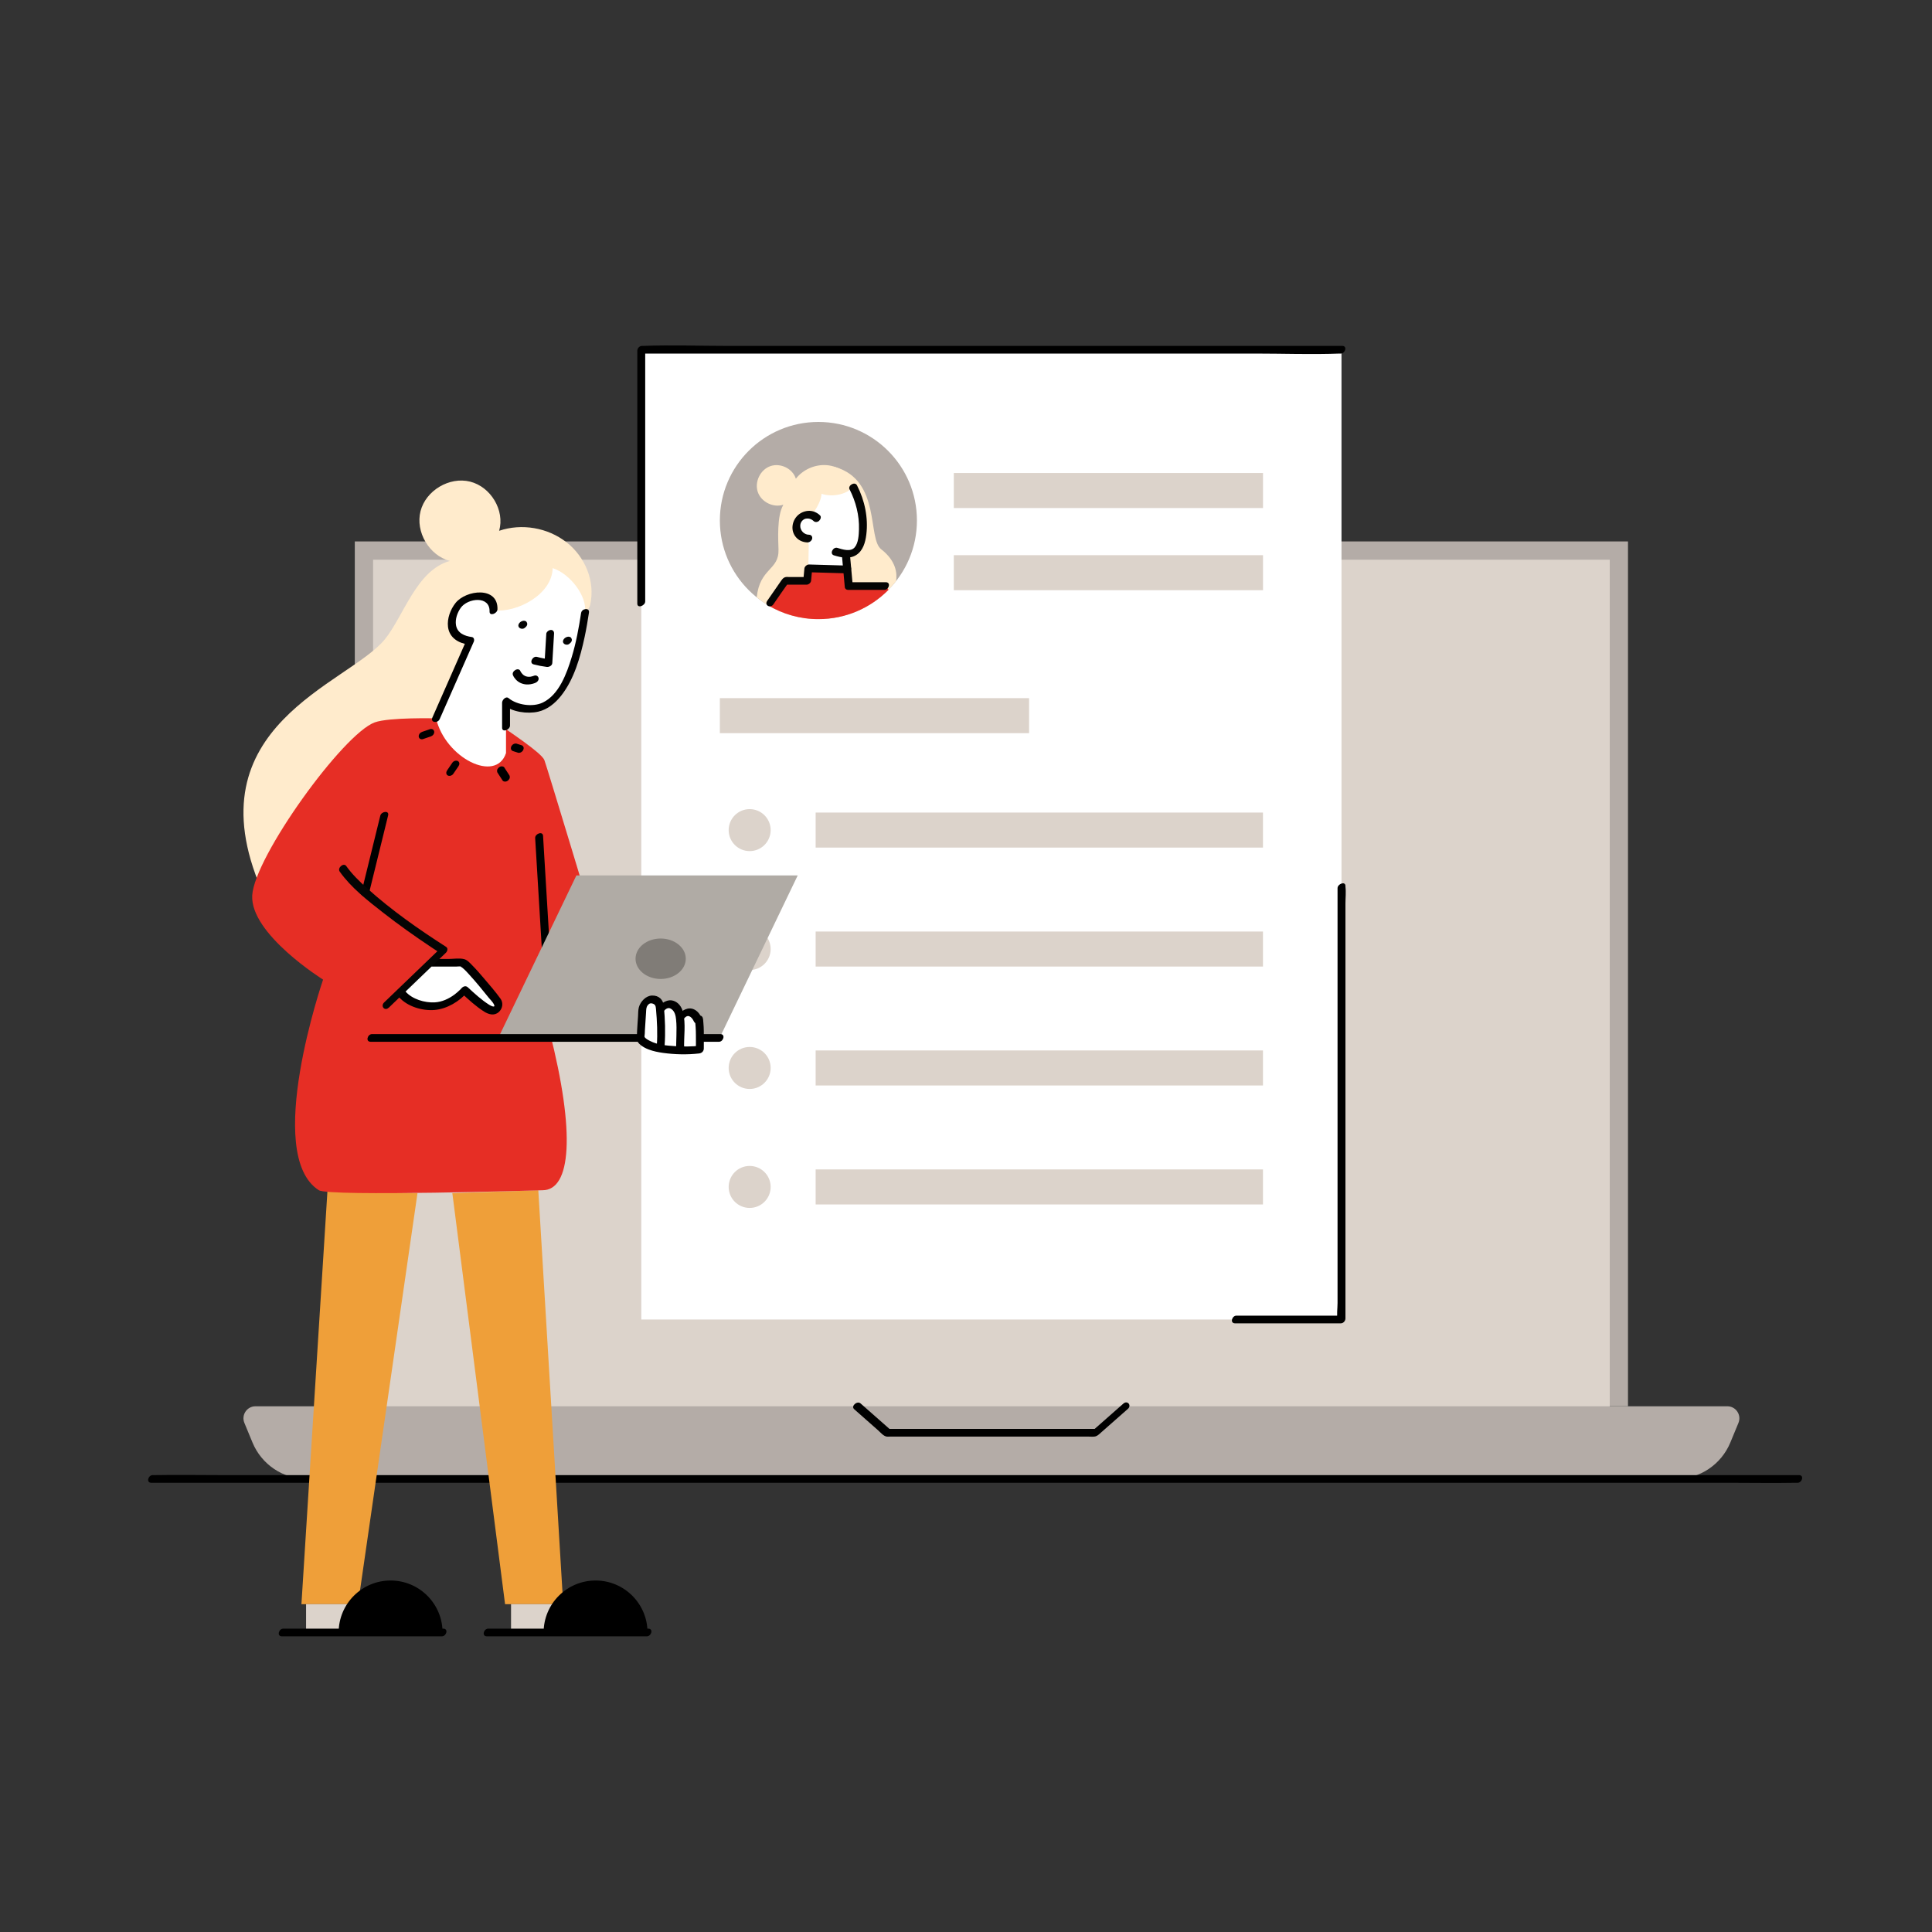 <svg id="eqg3VwcTybo1" xmlns="http://www.w3.org/2000/svg" xmlns:xlink="http://www.w3.org/1999/xlink" viewBox="-15 -12 450 450" shape-rendering="geometricPrecision" text-rendering="geometricPrecision" style="background-color:transparent">
<rect x="-15" y="-12" width="450" height="450" fill="#333333" stroke="none"/>
<style><![CDATA[
#eqg3VwcTybo8_to {animation: eqg3VwcTybo8_to__to 3000ms linear infinite normal forwards}@keyframes eqg3VwcTybo8_to__to { 0% {transform: translate(277.686px,285.19px)} 33.333% {transform: translate(277.686px,285.19px);animation-timing-function: cubic-bezier(0.42,0,0.58,1)} 56.667% {transform: translate(338.692px,224.185px)} 100% {transform: translate(338.692px,224.185px)}} #eqg3VwcTybo8_tr {animation: eqg3VwcTybo8_tr__tr 3000ms linear infinite normal forwards}@keyframes eqg3VwcTybo8_tr__tr { 0% {transform: rotate(9.705deg)} 33.333% {transform: rotate(9.705deg);animation-timing-function: cubic-bezier(0.42,0,0.58,1)} 56.667% {transform: rotate(0deg)} 100% {transform: rotate(0deg)}} #eqg3VwcTybo8_ts {animation: eqg3VwcTybo8_ts__ts 3000ms linear infinite normal forwards}@keyframes eqg3VwcTybo8_ts__ts { 0% {transform: scale(0,0)} 33.333% {transform: scale(0,0);animation-timing-function: cubic-bezier(0.42,0,0.58,1)} 56.667% {transform: scale(1,1)} 100% {transform: scale(1,1)}} #eqg3VwcTybo75 {animation: eqg3VwcTybo75_c_o 3000ms linear infinite normal forwards}@keyframes eqg3VwcTybo75_c_o { 0% {opacity: 1} 33.333% {opacity: 1;animation-timing-function: step-end} 36.667% {opacity: 0} 100% {opacity: 0}} #eqg3VwcTybo80 {animation: eqg3VwcTybo80_c_o 3000ms linear infinite normal forwards}@keyframes eqg3VwcTybo80_c_o { 0% {opacity: 1} 13.333% {opacity: 1;animation-timing-function: step-end} 16.667% {opacity: 0} 100% {opacity: 0}} #eqg3VwcTybo84 {animation: eqg3VwcTybo84_c_o 3000ms linear infinite normal forwards}@keyframes eqg3VwcTybo84_c_o { 0% {opacity: 0} 13.333% {opacity: 0;animation-timing-function: step-end} 16.667% {opacity: 1} 100% {opacity: 1}} #eqg3VwcTybo93 {animation: eqg3VwcTybo93_c_o 3000ms linear infinite normal forwards}@keyframes eqg3VwcTybo93_c_o { 0% {opacity: 0} 33.333% {opacity: 0;animation-timing-function: step-end} 36.667% {opacity: 1} 100% {opacity: 1}} #eqg3VwcTybo95_to {animation: eqg3VwcTybo95_to__to 3000ms linear infinite normal forwards}@keyframes eqg3VwcTybo95_to__to { 0% {transform: translate(95.212px,211.779px)} 16.667% {transform: translate(95.212px,211.779px);animation-timing-function: cubic-bezier(0.4,1,0.45,1.275)} 30% {transform: translate(100.378px,206.613px)} 100% {transform: translate(100.378px,206.613px)}} #eqg3VwcTybo95_ts {animation: eqg3VwcTybo95_ts__ts 3000ms linear infinite normal forwards}@keyframes eqg3VwcTybo95_ts__ts { 0% {transform: scale(0,0)} 16.667% {transform: scale(0,0);animation-timing-function: cubic-bezier(0.4,1,0.45,1.275)} 30% {transform: scale(1,1)} 100% {transform: scale(1,1)}} #eqg3VwcTybo95 {animation: eqg3VwcTybo95_c_o 3000ms linear infinite normal forwards}@keyframes eqg3VwcTybo95_c_o { 0% {opacity: 0} 13.333% {opacity: 0;animation-timing-function: step-end} 16.667% {opacity: 1} 100% {opacity: 1}}
]]></style>
<g><rect width="296.55" height="201.43" rx="0" ry="0" transform="translate(67.64 114.11)" fill="#b4aca7"/><rect width="201.12" height="288.04" rx="0" ry="0" transform="matrix(0 1-1 0 359.94 118.37)" fill="#dcd3cb"/><path d="M375.33,332.48h-318.82c-5.56,0-10.58-3.35-12.7-8.49l-1.89-4.57c-.76-1.84.59-3.87,2.59-3.87h342.82c1.99,0,3.35,2.02,2.59,3.87l-1.89,4.57c-2.12,5.14-7.14,8.49-12.7,8.49Z" fill="#b4aca7"/><path d="M183.92,316.2l5.61,4.95c.56.5,1.23,1.33,1.99,1.46.23.04.49,0,.72,0h46.24c.46,0,.95.05,1.41,0c.66-.07,1.04-.48,1.52-.91l6.3-5.55c.94-.83-.12-2.06-1.06-1.22l-7,6.17.69-.28h-48.49l.6.24-7-6.17c-.8-.71-2.3.62-1.51,1.31v0Z"/><path d="M20.24,333.37h367.9c4.97,0,9.95.09,14.91,0c.22,0,.43,0,.65,0c1.05,0,1.58-1.79.32-1.79h-367.9c-4.97,0-9.95-.09-14.91,0-.22,0-.43,0-.65,0-1.05,0-1.58,1.79-.32,1.79v0Z"/></g><g id="eqg3VwcTybo8_to" transform="translate(277.686,285.19)"><g id="eqg3VwcTybo8_tr" transform="rotate(9.705)"><g id="eqg3VwcTybo8_ts" transform="scale(0,0)"><g transform="translate(-338.692,-224.185)"><polygon points="350.87,254.24 335.17,227.71 308.64,212.01 368.73,194.15 350.87,254.24" fill="#fff"/><path d="M368.2,193.54l-12.68,12.68-20.2,20.2-4.62,4.62c-.52.52-.53,1.48.37,1.51l6.4.22c1.05.04,1.58-1.75.32-1.79l-6.4-.22.37,1.51l12.68-12.68l20.2-20.2l4.62-4.62c.88-.88-.17-2.12-1.06-1.22v0Z"/><path d="M308.05,212.81l23.2,13.72l2.2,1.3c.19.11.84.66,1.07.63.13-.01-.22-.38-.19-.23.02.12.16.27.22.38l.99,1.67l8.06,13.62l6.39,10.81c.51.86,1.55.26,1.78-.5l6.03-20.28l9.62-32.35l2.22-7.46c.36-1.19-1.53-.92-1.82.06l-6.03,20.28-9.62,32.35-2.22,7.46l1.78-.5-13.81-23.35c-.61-1.03-1.16-2.18-1.87-3.16-.51-.7-1.55-1.09-2.28-1.53l-13.53-8-11.02-6.52c-.89-.53-2.14,1.02-1.17,1.59v0Z"/></g></g></g></g><g transform="translate(0 0)"><rect width="163.09" height="225.87" rx="0" ry="0" transform="translate(134.37 69.47)" fill="#fff"/><path d="M297.62,68.57h-143.12c-6.55,0-13.16-.25-19.71,0-.09,0-.18,0-.27,0-.61,0-1.08.58-1.08,1.15v58.88c0,1.18,1.84.5,1.84-.52v-58.88l-1.08,1.15h143.12c6.55,0,13.16.25,19.71,0c.09,0,.18,0,.27,0c1.05,0,1.58-1.79.32-1.79v0Z"/><path d="M296.54,194.87v96.62c0,1.24-.22,2.71,0,3.93c0,.05,0,.12,0,.17l1.08-1.15h-24.63c-1.05,0-1.58,1.79-.32,1.79h24.63c.61,0,1.08-.58,1.08-1.15v-96.62c0-1.27.16-2.66,0-3.93c0-.06,0-.12,0-.17c0-1.18-1.84-.5-1.84.52v0Z"/><g><rect width="72.02" height="8.16" rx="0" ry="0" transform="translate(207.16 98.17)" fill="#dcd3cb"/><rect width="72.02" height="8.16" rx="0" ry="0" transform="translate(207.16 117.31)" fill="#dcd3cb"/><rect width="104.19" height="8.16" rx="0" ry="0" transform="translate(174.98 177.26)" fill="#dcd3cb"/><rect width="72.02" height="8.16" rx="0" ry="0" transform="translate(152.67 150.61)" fill="#dcd3cb"/><circle r="4.89" transform="translate(159.61 181.35)" fill="#dcd3cb"/><rect width="104.19" height="8.16" rx="0" ry="0" transform="translate(174.98 204.97)" fill="#dcd3cb"/><circle r="4.89" transform="translate(159.61 209.05)" fill="#dcd3cb"/><rect width="104.19" height="8.16" rx="0" ry="0" transform="translate(174.98 232.67)" fill="#dcd3cb"/><circle r="4.89" transform="translate(159.61 236.75)" fill="#dcd3cb"/><rect width="104.19" height="8.16" rx="0" ry="0" transform="translate(174.98 260.38)" fill="#dcd3cb"/><circle r="4.89" transform="translate(159.61 264.46)" fill="#dcd3cb"/><circle r="22.95" transform="translate(175.62 109.23)" fill="#b4aca7"/></g><g><path d="M175.62,132.18c7.36,0,13.9-3.47,18.1-8.85.28-1.9-.07-4.76-3.47-7.39-3.26-2.53,0-16.01-10.68-19.15l-12.09,8.76c-1.59,2.57-1.2,8.36-1.15,10.48.13,4.83-4.37,4.24-5.07,11.1c3.93,3.15,8.92,5.04,14.35,5.04Z" fill="#ffebcc"/><path d="M173.37,115.09l-.1,5.28l9.15-.07.14-3.31c0,0,1.99-.49,2.78-2.06s.86-9.41-.56-12.13-1.48-.75-2.49-.37-5.95.59-5.95.59l-2.08,4.76c0,0-.51-.29-.79.92s-2,1.79-.87,2.18s0,0,0,0l.79,4.22Z" fill="#fff"/><path d="M173.39,110.97c0,0-.65,4.76-.6,4.97-4.03-1.8-6.76-6.25-5.3-10.39-2.35.79-5.2-.62-5.99-2.97s.6-5.2,2.94-6.01s5.2.57,5.93,2.93c1.69-2.16,4.51-3.39,7.25-3.15s5.3,1.94,6.28,4.6c-1.07,2.14-4.91,2.97-7.57,2.06c0,1.89-1.89,4.62-2.87,5.67-1.06-.66-1.21,2.74-.07,2.28Z" fill="#ffebcc"/><path d="M182.89,102c1.46,2.86,2.28,6.08,2.18,9.3-.04,1.29-.12,3.17-1.01,4.2-.96,1.12-2.85.46-4.03.11-.98-.3-1.91,1.4-.77,1.75c1.67.51,3.6.91,5.18-.09s2.12-2.96,2.34-4.74c.49-3.91-.37-7.98-2.16-11.47-.51-1.01-2.21.02-1.74.94v0Z" fill="#050504"/><g><path d="M173.25,113.43c-1.54,0-2.79-1.25-2.79-2.79s1.25-2.79,2.79-2.79c.77,0,1.47.31,1.97.82" fill="#fff"/><path d="M173.4,112.54c-.05,0-.1,0-.16,0c.1.01.1.01,0,0-.1-.02-.2-.03-.3-.06s-.19-.05-.28-.09c.18.07-.1-.05-.13-.07-.09-.05-.17-.1-.25-.15-.03-.02-.26-.21-.12-.08-.14-.13-.28-.27-.39-.43-.02-.03-.17-.29-.08-.12-.05-.09-.09-.17-.13-.26s-.07-.18-.1-.28c-.03-.09-.03-.1,0,0-.01-.05-.02-.1-.03-.15-.02-.1-.03-.2-.03-.3c0-.04.01-.35,0-.16.01-.1.02-.2.04-.3c0-.05.1-.35.03-.13.03-.09.07-.18.11-.27.03-.06.19-.31.05-.1.06-.08.11-.16.17-.24.03-.04.06-.08.09-.11-.1.11-.11.12-.03.04.07-.06.15-.13.22-.19.09-.07.08-.06-.04.02.04-.03.08-.05.12-.08.08-.05.17-.09.26-.14.1-.04.09-.04-.03.01.05-.02.09-.03.14-.05.1-.03.19-.05.29-.07-.22.05.1,0,.14,0c.11,0,.23,0,.34,0-.12-.01.19.04.22.04.37.08.74.3.97.53.36.35.93.29,1.29-.04.31-.29.6-.9.22-1.27-.75-.72-1.75-1.13-2.8-1.05-.93.08-1.82.48-2.48,1.14-1.32,1.35-1.59,3.55-.3,5.02.68.78,1.67,1.17,2.69,1.19.48,0,1.01-.45,1.07-.93s-.25-.86-.75-.86v0Z" fill="#050504"/></g><path d="M191.95,125.39l-.52-.89h-8.67l-.55-3.01-8.94-1.12.21,3.42-6-.22-3.57,5.43c3.43,2.04,7.43,3.21,11.71,3.21c6.39,0,12.17-2.61,16.33-6.83Z" fill="#e62e25"/><path d="M182.5,119.74l-9.07-.26c-.47-.01-1.02.46-1.07.93l-.27,2.92l1.07-.93h-4.43c-.2-.01-.41-.04-.61-.01-.74.08-1.06.72-1.46,1.28-1,1.42-1.98,2.84-2.96,4.27-.73,1.07.76,1.81,1.43.83c1.16-1.7,2.34-3.39,3.53-5.07l-.87.48h5.06c.47.02,1.02-.43,1.07-.91l.27-2.92-1.07.93l9.07.26c1.05.03,1.58-1.76.32-1.79v0Z" fill="#050504"/><path d="M181.11,117.49l.66,7.27c.04.4.38.64.76.64h8.47c1.05,0,1.58-1.79.32-1.79h-8.47l.76.64-.66-7.27c-.11-1.19-1.93-.5-1.84.52v0Z" fill="#050504"/></g></g><g><g><polygon points="61.28,265.23 55.21,361.65 68.39,361.65 82.24,265.91 61.28,265.23" fill="#ef9f39"/><polygon points="90.36,265.91 102.64,361.65 116.18,361.65 110.38,265.23 90.36,265.91" fill="#ef9f39"/><polygon points="56.29,361.65 56.29,368.23 66.28,368.23 66.85,361.65 56.29,361.65" fill="#dcd3cb"/><path d="M63.88,368.23c0-6.68,5.42-12.1,12.1-12.1s12.1,5.42,12.1,12.1h-24.21Z"/><path d="M50.66,369.13h37.27c1.05,0,1.58-1.79.32-1.79h-37.27c-1.05,0-1.58,1.79-.32,1.79v0Z"/><polygon points="104.03,361.65 104.03,368.23 114.01,368.23 114.58,361.65 104.03,361.65" fill="#dcd3cb"/><path d="M111.62,368.23c0-6.68,5.42-12.1,12.1-12.1s12.1,5.42,12.1,12.1h-24.21Z"/><path d="M98.4,369.13h37.27c1.05,0,1.58-1.79.32-1.79h-37.27c-1.05,0-1.58,1.79-.32,1.79v0Z"/><path d="M116.93,114.3c-4.34-3.41-10.44-4.45-15.67-2.67c1.36-4.76-1.94-10.24-6.76-11.45s-10.32,2.06-11.55,6.88s2.01,10.33,6.83,11.59c-7.79,2.16-10.74,12.83-15.14,18.25-8.47,10.44-45.18,20.12-28.75,58.28c6.87,15.97,33.52,17.55,44.63,9.41c13.16-9.63,10.3-31.83,9.12-44.86-2.17-24.02,21.21-24.76,22.81-30.79c1.27-5.57-1.18-11.25-5.52-14.66Z" fill="#ffebcc"/><path d="M86.56,155.32c0,0-10.9-.28-14.26.93-7.37,2.64-28,31.26-28.55,40.27s16.5,19.65,16.5,19.65-14.01,40.77-.98,49.06c2.39,1.52,52.1,0,52.1,0c6.62,0,7.71-13.24,1.63-37.01l10.85-23.62c0,0-11.4-37.82-12.05-39.55s-8.55-6.84-10.42-8.25-14.83-1.47-14.83-1.47Z" fill="#e62e25"/><path d="M109.65,183.21l2.07,34.3.29,4.87c.07,1.19,1.9.5,1.84-.52l-2.07-34.3-.29-4.87c-.07-1.19-1.9-.5-1.84.52v0Z"/><path d="M113.73,120.32c4.17,1.39,8.1,6.65,7.52,10.4-.57,3.75-3.25,23.32-13.21,22.32-2.53-.25-4.17-.76-5.18-1.64v12c-2.33,7.09-14.15,1.14-16.3-8.09l7.96-18.07c-6.44-.76-4.3-7.2-2.02-9.1s7.71-2.15,7.46,2.02c5.43.63,13.65-3.66,13.77-9.86Z" fill="#fff"/><polygon points="152.61,229.75 101.06,229.75 119.25,191.91 170.8,191.91 152.61,229.75" fill="#b0aba5"/><ellipse rx="5.85" ry="4.71" transform="translate(138.88 211.31)" fill="#807c77"/><path d="M71.33,230.65c9.14,0,18.27,0,27.41,0h53.72c1.05,0,1.58-1.79.32-1.79h-27.41c-14.56,0-29.13,0-43.69,0h-10.03c-1.05,0-1.58,1.79-.32,1.79v0Z"/><path d="M87.4,155.52l7.96-18.07c.17-.39.05-1-.46-1.07-1.69-.23-3.38-.91-3.69-2.77-.23-1.38.31-2.91,1.1-4.03c1.62-2.28,6.83-2.91,6.72.86-.03,1.17,1.81.49,1.84-.52.16-5.42-7.32-4.54-9.76-1.48-1.2,1.51-2,3.64-1.76,5.58.32,2.53,2.42,3.79,4.78,4.11l-.46-1.07-7.96,18.07c-.53,1.19,1.24,1.4,1.68.39v0Z"/><path d="M120.35,130.76c-.53,3.48-1.16,6.94-2.19,10.31-1.15,3.75-2.93,8.75-6.74,10.57-2.33,1.12-6,.59-7.96-1.03-.65-.54-1.51.44-1.51,1.05v5.85c0,1.18,1.84.5,1.84-.52v-5.85l-1.51,1.05c2.02,1.66,5.57,2.15,8.09,1.57c2.17-.5,3.95-1.98,5.31-3.69c3.06-3.87,4.48-9,5.5-13.74.4-1.87.71-3.75,1-5.64.19-1.25-1.66-.97-1.82.06v0Z"/><path d="M71,195.83l3.86-15.7.54-2.21c.3-1.22-1.57-.94-1.82.06l-3.86,15.7-.54,2.21c-.3,1.22,1.57.94,1.82-.06v0Z"/><g><line x1="83.44" y1="159.29" x2="85.21" y2="158.68" fill="#222221"/><path d="M83.52,160.15l1.55-.53.22-.07c.25-.09.48-.23.64-.44.13-.18.24-.45.21-.67s-.13-.43-.33-.54-.45-.14-.66-.06l-1.55.53-.22.07c-.25.09-.48.23-.64.44-.13.18-.24.45-.21.67s.13.43.33.54.45.14.66.06v0Z"/></g><g><line x1="89.86" y1="167.82" x2="91.06" y2="166.06" fill="#222221"/><path d="M90.58,168.24l1.05-1.54.15-.22c.13-.19.23-.43.21-.67-.02-.21-.14-.44-.33-.54-.44-.23-1.03-.02-1.3.38l-1.05,1.54-.15.22c-.13.19-.23.43-.21.67.02.21.14.44.33.54.44.23,1.03.02,1.3-.38v0Z"/></g><g><line x1="102.83" y1="169.16" x2="101.69" y2="167.4" fill="#222221"/><path d="M103.59,168.5l-1-1.54-.14-.22c-.11-.17-.41-.25-.6-.24-.24,0-.52.12-.69.28s-.35.39-.38.64v.23c0,.15.06.28.15.4l1,1.54.14.22c.11.17.41.25.6.24.24,0,.52-.12.69-.28s.35-.39.38-.64v-.23c0-.15-.06-.28-.15-.4v0Z"/></g><g><line x1="106.06" y1="162.44" x2="104.92" y2="162.08" fill="#222221"/><path d="M106.44,161.57l-1-.32-.14-.05c-.12-.03-.23-.03-.34,0-.12.01-.24.05-.35.11-.12.06-.23.15-.31.25-.1.09-.17.19-.22.32-.08.21-.13.46-.03.67l.11.19c.1.11.22.19.37.22l1,.32.14.05c.12.03.23.03.34,0c.12-.01.24-.05.35-.11.12-.06.23-.15.31-.25.1-.09.17-.19.22-.32.08-.21.13-.46.03-.67l-.11-.19c-.1-.11-.22-.19-.37-.22v0Z"/></g><path d="M112.24,135.66l-.41,6.84l1.29-.91c-1.03-.13-2.05-.32-3.05-.59s-1.93,1.45-.77,1.75c1,.26,2.02.46,3.05.59.53.06,1.26-.29,1.29-.91l.41-6.84c.03-.48-.23-.88-.75-.86-.46.01-1.04.44-1.07.93v0Z"/><path d="M106.85,132.6c-.76.13-1.3.86-1.06,1.37s.98.62,1.39.31.88-.77.47-1.41c-.23-.37-.8-.27-.8-.27Z" fill="#050504"/><path d="M117.24,136.31c-.76.13-1.3.86-1.06,1.37s.98.62,1.39.31.88-.77.47-1.41c-.23-.37-.8-.27-.8-.27Z" fill="#050504"/><path id="eqg3VwcTybo75" d="M104.48,145.27c.15.37.41.73.68,1.02.65.69,1.49,1.06,2.43,1.13.68.05,1.38-.09,2.02-.33.44-.16.92-.59.84-1.12-.07-.46-.54-.77-1-.6-.27.1-.55.18-.84.24-.17.03.18-.02.02,0-.06,0-.12.01-.19.02-.12,0-.23.01-.35,0-.05,0-.11-.01-.17,0c0,0,.2.03.11,0-.02,0-.05,0-.07,0-.1-.01-.2-.03-.3-.06-.09-.02-.18-.05-.27-.08-.13-.04.18.08.06.02-.05-.02-.09-.04-.14-.06-.15-.07-.28-.16-.41-.25-.03-.02-.06-.05-.09-.07.05.03.17.15.07.05-.06-.05-.12-.11-.17-.16-.09-.09-.17-.19-.25-.29-.05-.06-.12-.23-.19-.27.01,0,.13.23.07.11-.01-.02-.02-.04-.03-.06-.02-.03-.03-.06-.05-.09-.01-.03-.03-.06-.04-.09-.43-1.04-2.14-.01-1.74.94v0Z"/></g><g><path d="M133.88,230.01c1.17,1.34,6.79,2.76,10.26,2.62s4.2-.28,4.2-.28.42-5.75-.97-7.12-2.34-2.05-3.3-.88-1.51-2.1-2.36-2.28-2.7-.08-3.02.4-.14-2.78-1.88-1.69-2.44,1.95-2.43,4.17-.5,5.07-.5,5.07Z" fill="#fff"/><path d="M139.58,223.51c.24-.24.48-.49.8-.63.42-.18.74-.05,1.1.22.7.54.91,1.51.99,2.35.26,2.47-.06,4.96.05,7.43.02.5.57.72,1,.6.49-.13.86-.61.84-1.12-.13-2.86.45-5.89-.29-8.68-.32-1.19-1.05-2.23-2.28-2.6s-2.44.39-3.26,1.21c-.32.32-.57.87-.22,1.27.32.37.96.28,1.29-.04v0Z"/><path d="M144.28,225.29c.29-.36.72-.76,1.22-.6.4.13.75.54.95.9.21.39.34.78.85.83s.83-.27,1.13-.61l-.64.44h.02l-.83-.21c-.1-.27-.13-.29-.07-.05.02.14.03.27.05.41.03.29.05.57.07.86.04.61.06,1.23.06,1.84.02,1.2,0,2.4,0,3.61l1.08-1.15c-2,.23-4.04.23-6.05.1-1.89-.12-4.02-.3-5.73-1.21-.36-.19-1.15-.56-1.28-1c0-.02.07-.59.07-.71c0-.26.02-.52.03-.78.04-.83.1-1.66.16-2.49.04-.56.08-1.12.11-1.68.04-.6,0-1.17.4-1.66.29-.37.58-.52,1.04-.4.7.18.81.59.87,1.26.25,2.86.4,5.72.19,8.59-.09,1.26,1.74.99,1.82-.06.22-3.07.11-6.12-.18-9.18-.14-1.51-1.17-2.5-2.74-2.46-1.44.03-2.7,1.4-3.07,2.71-.19.68-.15,1.43-.2,2.14-.04.58-.08,1.15-.12,1.73-.08,1.1-.13,2.2-.16,3.31-.02.79.4,1.26,1.01,1.73.53.41,1.13.71,1.76.95c1.05.4,2.16.62,3.26.78c2.79.39,5.69.46,8.49.14.61-.07,1.08-.53,1.08-1.15c0-1.36.02-2.72,0-4.08-.01-.64-.04-1.28-.1-1.92-.04-.41-.01-1.15-.34-1.47-.22-.22-.53-.3-.83-.2-.27.09-.54.25-.69.5.09-.14,1.45.35,1.27-.27-.03-.12-.11-.23-.17-.34-.31-.54-.78-1.02-1.34-1.3-1.46-.73-2.94.22-3.86,1.34-.29.36-.29.95.13,1.21.45.28,1.01-.03,1.3-.38v0Z"/></g></g><g id="eqg3VwcTybo80"><g><path d="M86.02,212.23h6.57c1.15,0,7.59,8.29,8.24,9.06s-.02,2.64-1.69,1.96-5.96-4.66-5.96-4.66-3.29,3.92-7.78,3.76-6.74-2.78-6.74-2.78" fill="#fff"/><path d="M85.87,213.13h5.42c.35,0,.81-.08,1.15,0-.38-.09.12.17.25.27.66.53,1.24,1.2,1.81,1.83c1.5,1.65,2.91,3.39,4.31,5.13.38.47.9.96,1.19,1.49.57,1.03-.61.47-1.08.17-1.8-1.14-3.41-2.63-4.97-4.07-.48-.44-1.09-.2-1.47.24-.09.11-.08.1-.32.34-.41.4-.85.78-1.31,1.13-1.34.99-2.94,1.73-4.62,1.81-2.32.12-5.21-.73-6.79-2.54-.7-.8-2.22.51-1.51,1.31c1.94,2.21,5.46,3.25,8.31,3s5.79-1.98,7.68-4.21l-1.47.24c1.66,1.54,3.39,3.13,5.31,4.35c1.06.67,2.36,1.04,3.41.11.9-.8,1.11-2.13.41-3.11-1.21-1.69-2.63-3.29-3.97-4.87-.82-.97-1.66-1.94-2.55-2.84-.53-.54-1.18-1.31-1.95-1.51-1.1-.29-2.55-.04-3.68-.04h-3.22c-1.05,0-1.58,1.79-.32,1.79v0Z"/></g></g><g id="eqg3VwcTybo84" opacity="0"><g><path d="M85.37,212.23c6.37,0,11.41.19,11.5,3.9c0,0,.08,12.22-1.75,12.22-1.68,0-2.43-8.7-2.43-8.7-3.28,3.74-11.38,4.21-13.87-1.12" fill="#fff"/><path d="M85.22,213.13c2.04,0,4.1-.02,6.13.23c1.27.16,2.83.37,3.83,1.26c1.13,1,.78,2.93.75,4.28-.06,2.37-.14,4.79-.58,7.12-.07.38-.15.79-.27,1.14-.04.11-.18.45-.17.42-.05.12-.06-.01.17-.08.45-.13.35.05.11-.34-.26-.43-.41-.96-.55-1.44-.59-2.04-.85-4.22-1.04-6.34-.08-.95-1.21-.62-1.63-.16-3.14,3.48-10.14,3.24-12.29-1.17-.49-1.01-2.19.01-1.74.94c2.86,5.86,11.48,5.46,15.45,1.06l-1.63-.16c.19,2.21.5,4.46,1.09,6.6.25.91.64,2.35,1.68,2.67s1.8-.58,2.14-1.43c.99-2.41.93-5.39,1.03-7.95.04-1.1.07-2.21.07-3.31c0-.82-.05-1.62-.47-2.36-.86-1.52-2.69-2.1-4.31-2.39-2.46-.44-5-.4-7.49-.4-1.05,0-1.58,1.79-.32,1.79v0Z"/></g><g><path d="M93.41,218.43c-3.59,5.82-12.09,5.43-14.59.1" fill="#fff"/><path d="M92.69,218.01c-1.5,2.38-4.01,3.79-6.83,3.75-2.56-.03-5.04-1.36-6.17-3.7-.49-1.02-2.19,0-1.74.94c1.41,2.92,4.41,4.52,7.6,4.56c3.46.04,6.74-1.8,8.57-4.71.69-1.09-.79-1.84-1.43-.83v0Z"/></g></g><g><path d="M75.53,222.73l13.3-12.79c.39-.37.6-1.06.06-1.41-6.38-4.08-12.7-8.52-18.34-13.59-1.77-1.59-3.52-3.28-4.91-5.23-.61-.86-2.13.44-1.51,1.31c2.67,3.77,6.53,6.76,10.14,9.58s7.27,5.41,11.04,7.93c.8.53,1.59,1.06,2.4,1.58l.06-1.41-13.3,12.79c-.9.86.15,2.1,1.06,1.22v0Z" fill="#050504"/></g><g id="eqg3VwcTybo93" opacity="0"><path d="M109.1,145.11c-.43.31-.96.62-1.48.86-.06.03-.12.06-.18.08.13-.05-.02,0-.04.01-.12.04-.23.08-.35.12-.11.03-.22.06-.34.09-.05.01-.11.02-.16.03-.17.03.06,0-.04,0-.19.02-.38.04-.57.03-.06,0-.32-.02-.13,0-.1-.01-.2-.03-.31-.05-.17-.04-.34-.09-.51-.15-.09-.03.05.02.05.02-.04-.02-.08-.03-.12-.05-.09-.05-.19-.09-.28-.15-.14-.08-.26-.17-.39-.26-.17-.12.08.08-.07-.06-.07-.06-.14-.12-.2-.19-.23-.23-.43-.48-.62-.75-.04-.07-.09-.13-.13-.2.1.16,0,0-.03-.07-.07-.13-.14-.27-.21-.41-.12-.26-.23-.53-.32-.8-.04-.13-.08-.26-.11-.39-.05-.17.04.2,0,0c0-.05-.02-.11-.03-.16-.01-.09-.02-.18-.03-.27-.03-.25-.04.18,0,.02l-1.5.83l7.03,2.84l1.02.41c.48.19.99.04,1.3-.38.23-.32.35-1.02-.13-1.21l-7.03-2.84-1.02-.41c-.64-.26-1.35.14-1.5.83-.1.47.06,1.02.2,1.47.2.67.51,1.3.89,1.89.94,1.46,2.51,2.41,4.28,2.25c1.54-.14,2.9-.9,4.13-1.78.37-.27.54-.9.22-1.27-.36-.41-.92-.22-1.29.04Z"/></g><g id="eqg3VwcTybo95_to" transform="translate(95.212,211.779)"><g id="eqg3VwcTybo95_ts" transform="scale(0,0)"><g id="eqg3VwcTybo95" transform="translate(-100.378,-206.613)" opacity="0"><path d="M94.29,207.55v-6.96c0-.5-.58-.72-1-.6-.51.14-.84.6-.84,1.12v6.96c0,.5.58.72,1,.6.51-.14.84-.6.84-1.12v0Z"/><path d="M99.34,209.22l3.23-6.01.47-.87c.22-.41,0-.96-.46-1.07-.52-.13-.99.25-1.22.68l-3.23,6.01-.47.87c-.22.41,0,.96.46,1.07.52.13.99-.25,1.22-.68v0Z"/><path d="M102.18,213.13l4.82-3.2.69-.46c.39-.26.76-.74.56-1.23-.18-.44-.8-.55-1.18-.29l-4.82,3.2-.69.46c-.39.26-.76.74-.56,1.23.18.44.8.55,1.18.29v0Z"/></g></g></g></svg>
